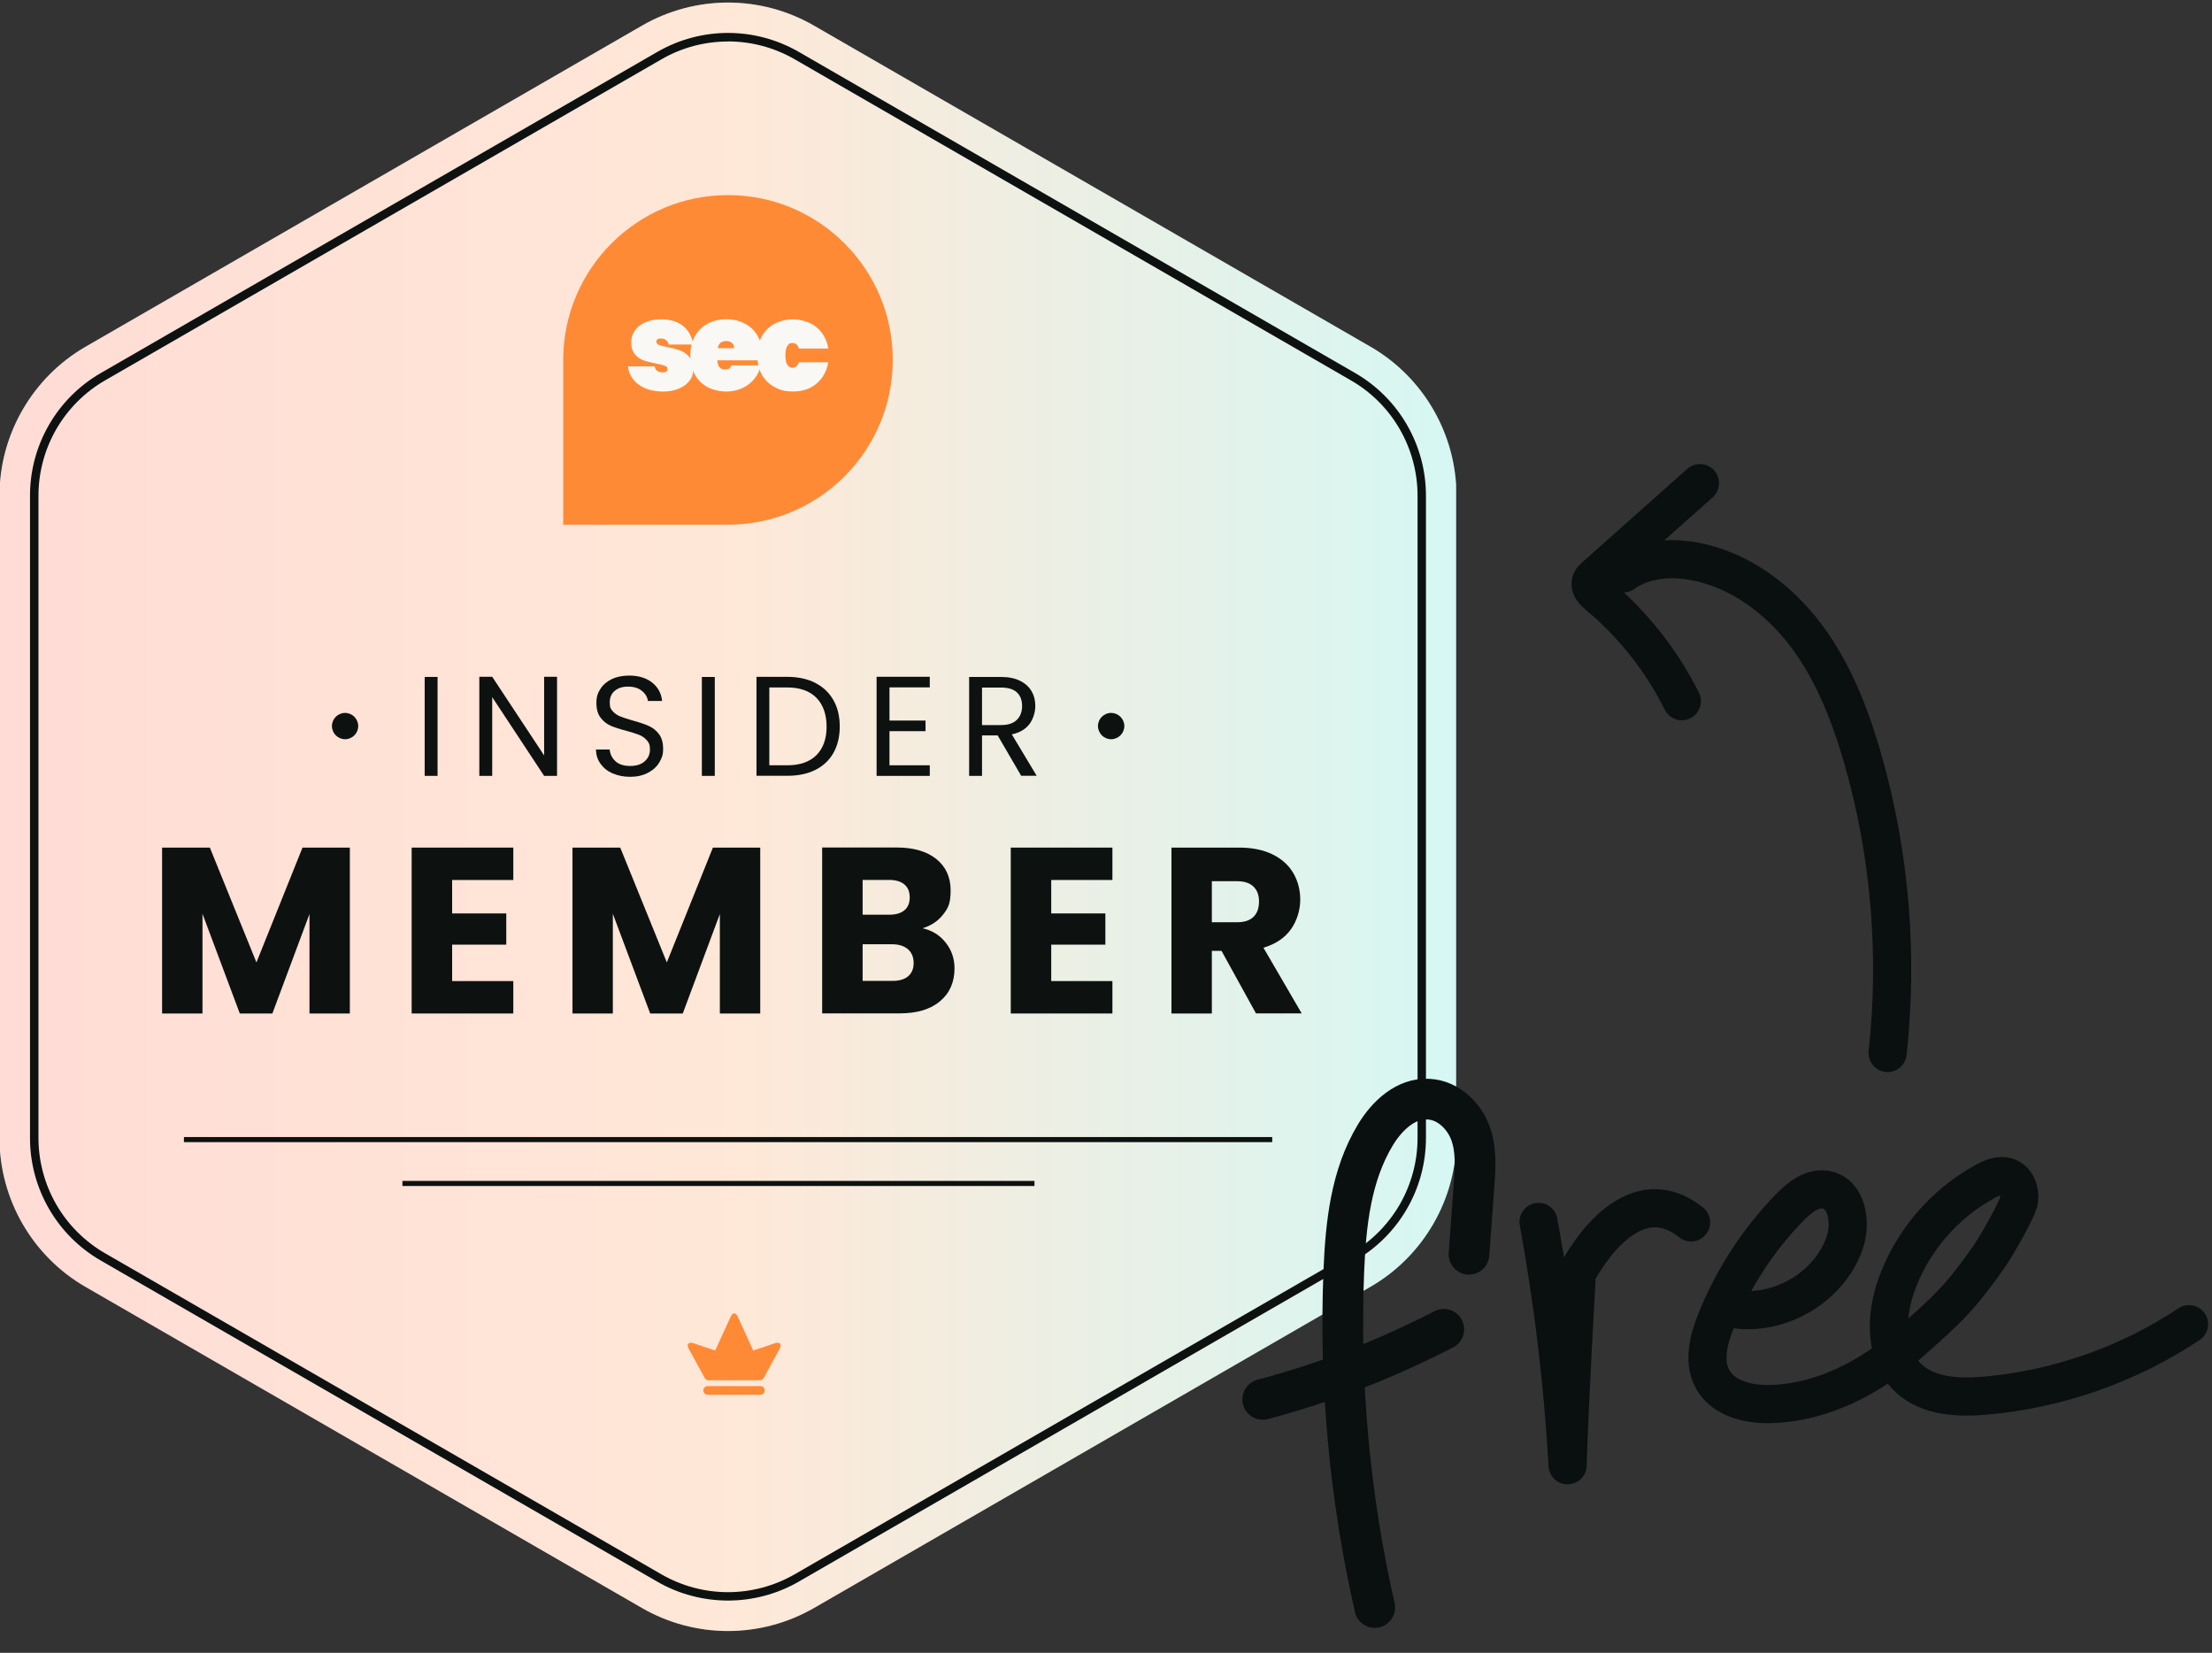 <svg width="87" height="65" viewBox="0 0 87 65" fill="none" xmlns="http://www.w3.org/2000/svg">
<rect x="0" y="0" width="87" height="65" fill="#333333" stroke="none"/>
<g clip-path="url(#clip0_8758_24605)">
<path d="M28.634 0.1C27.449 0.1 26.278 0.414 25.25 1.008L3.364 13.636C1.279 14.841 -0.02 17.083 -0.02 19.493V44.752C-0.02 47.162 1.275 49.405 3.364 50.609L25.25 63.237C26.278 63.831 27.446 64.142 28.634 64.142C29.822 64.142 30.987 63.828 32.015 63.237L53.9 50.606C55.986 49.405 57.284 47.159 57.284 44.749V19.489C57.284 17.08 55.989 14.837 53.9 13.633L32.015 1.008C30.987 0.414 29.819 0.1 28.634 0.1Z" fill="white"/>
<g opacity="0.2">
<path d="M28.635 0.1C27.45 0.1 26.279 0.414 25.251 1.008L3.368 13.636C1.283 14.841 -0.016 17.083 -0.016 19.493V44.752C-0.016 47.162 1.279 49.405 3.368 50.609L25.254 63.237C26.282 63.831 27.45 64.142 28.638 64.142C29.826 64.142 30.991 63.828 32.019 63.237L53.904 50.606C55.99 49.405 57.288 47.159 57.288 44.749V19.489C57.288 17.08 55.993 14.837 53.904 13.633L32.019 1.008C30.991 0.414 29.823 0.1 28.638 0.1H28.635Z" fill="url(#paint0_linear_8758_24605)"/>
</g>
<path d="M28.635 1.629C29.553 1.629 30.457 1.872 31.252 2.329L52.056 14.337L53.137 14.961C53.931 15.418 54.596 16.082 55.053 16.877C55.51 17.671 55.754 18.575 55.754 19.493V44.752C55.754 45.67 55.51 46.575 55.053 47.369C54.592 48.163 53.931 48.827 53.137 49.285L31.252 61.913C30.457 62.37 29.55 62.614 28.632 62.614C27.714 62.614 26.81 62.37 26.015 61.913L4.13 49.285C3.336 48.827 2.671 48.163 2.214 47.369C1.757 46.575 1.513 45.67 1.513 44.752V19.493C1.513 18.575 1.757 17.671 2.214 16.877C2.675 16.082 3.336 15.418 4.13 14.961L26.015 2.333C26.81 1.872 27.714 1.632 28.632 1.632M28.635 1.295C27.674 1.295 26.713 1.545 25.852 2.042L3.963 14.671C2.241 15.665 1.18 17.504 1.18 19.493V44.752C1.18 46.742 2.241 48.58 3.963 49.572L25.849 62.2C26.71 62.697 27.674 62.944 28.632 62.944C29.59 62.944 30.554 62.697 31.415 62.2L53.301 49.572C55.026 48.577 56.084 46.738 56.084 44.752V19.493C56.084 17.504 55.023 15.665 53.301 14.671L31.419 2.042C30.558 1.545 29.596 1.295 28.635 1.295Z" fill="#0D1211"/>
<path d="M13.76 33.333V39.857H12.172V35.946L10.713 39.857H9.432L7.964 35.936V39.857H6.375V33.333H8.254L10.086 37.848L11.898 33.333H13.767H13.76Z" fill="#0D1211"/>
<path d="M17.783 34.604V35.922H19.912V37.15H17.783V38.582H20.189V39.857H16.191V33.333H20.189V34.607H17.783V34.604Z" fill="#0D1211"/>
<path d="M29.901 33.333V39.857H28.312V35.946L26.854 39.857H25.573L24.104 35.936V39.857H22.516V33.333H24.395L26.227 37.848L28.039 33.333H29.908H29.901Z" fill="#0D1211"/>
<path d="M37.198 37.074C37.429 37.367 37.542 37.704 37.542 38.081C37.542 38.625 37.352 39.059 36.971 39.376C36.591 39.697 36.06 39.853 35.376 39.853H32.336V33.329H35.273C35.937 33.329 36.454 33.483 36.828 33.783C37.202 34.087 37.389 34.497 37.389 35.018C37.389 35.538 37.288 35.722 37.085 35.975C36.885 36.229 36.614 36.406 36.281 36.506C36.658 36.586 36.961 36.773 37.192 37.067L37.198 37.074ZM33.928 35.972H34.969C35.229 35.972 35.43 35.916 35.57 35.799C35.71 35.685 35.78 35.515 35.78 35.291C35.78 35.068 35.71 34.898 35.57 34.781C35.43 34.664 35.229 34.604 34.969 34.604H33.928V35.969V35.972ZM35.717 38.392C35.863 38.272 35.934 38.095 35.934 37.868C35.934 37.641 35.857 37.457 35.707 37.327C35.553 37.197 35.346 37.134 35.079 37.134H33.928V38.575H35.099C35.366 38.575 35.573 38.515 35.717 38.395V38.392Z" fill="#0D1211"/>
<path d="M41.346 34.604V35.922H43.475V37.15H41.346V38.582H43.752V39.857H39.754V33.333H43.752V34.607H41.346V34.604Z" fill="#0D1211"/>
<path d="M49.401 39.857L48.043 37.394H47.663V39.857H46.074V33.333H48.741C49.255 33.333 49.692 33.423 50.056 33.603C50.419 33.783 50.69 34.03 50.87 34.34C51.05 34.654 51.14 35.001 51.14 35.385C51.14 35.769 51.017 36.206 50.773 36.546C50.529 36.887 50.166 37.13 49.692 37.27L51.197 39.853H49.401V39.857ZM47.663 36.269H48.647C48.938 36.269 49.158 36.199 49.301 36.056C49.448 35.912 49.518 35.712 49.518 35.452C49.518 35.191 49.445 35.008 49.301 34.868C49.154 34.724 48.938 34.654 48.647 34.654H47.663V36.273V36.269Z" fill="#0D1211"/>
<path d="M17.21 26.621V30.512H16.703V26.621H17.21Z" fill="#0D1211"/>
<path d="M21.909 30.513H21.401L19.359 27.416V30.513H18.852V26.615H19.359L21.401 29.708V26.615H21.909V30.513Z" fill="#0D1211"/>
<path d="M24.095 30.416C23.891 30.326 23.735 30.199 23.618 30.035C23.501 29.872 23.444 29.685 23.438 29.475H23.978C23.998 29.658 24.072 29.812 24.205 29.935C24.339 30.059 24.529 30.122 24.782 30.122C25.036 30.122 25.216 30.062 25.353 29.942C25.493 29.822 25.563 29.665 25.563 29.475C25.563 29.284 25.523 29.204 25.44 29.111C25.356 29.017 25.256 28.947 25.133 28.897C25.009 28.851 24.846 28.797 24.636 28.74C24.379 28.674 24.172 28.607 24.018 28.54C23.865 28.473 23.731 28.367 23.621 28.223C23.511 28.08 23.457 27.886 23.457 27.646C23.457 27.405 23.511 27.245 23.621 27.082C23.728 26.918 23.881 26.791 24.075 26.701C24.268 26.611 24.495 26.568 24.749 26.568C25.113 26.568 25.413 26.658 25.647 26.841C25.88 27.025 26.011 27.265 26.041 27.566H25.483C25.463 27.416 25.387 27.285 25.25 27.172C25.113 27.058 24.929 27.002 24.702 27.002C24.475 27.002 24.319 27.055 24.182 27.165C24.048 27.275 23.982 27.429 23.982 27.626C23.982 27.823 24.021 27.883 24.102 27.973C24.182 28.063 24.282 28.13 24.399 28.176C24.515 28.223 24.679 28.276 24.892 28.337C25.149 28.407 25.356 28.477 25.513 28.547C25.67 28.617 25.804 28.72 25.914 28.864C26.024 29.007 26.081 29.201 26.081 29.448C26.081 29.695 26.03 29.815 25.93 29.985C25.83 30.155 25.68 30.289 25.483 30.392C25.286 30.496 25.053 30.549 24.786 30.549C24.519 30.549 24.299 30.503 24.095 30.412V30.416Z" fill="#0D1211"/>
<path d="M28.113 26.622V30.513H27.605V26.622H28.113Z" fill="#0D1211"/>
<path d="M32.067 26.858C32.377 27.015 32.614 27.242 32.781 27.536C32.948 27.83 33.028 28.177 33.028 28.574C33.028 28.971 32.944 29.318 32.781 29.608C32.614 29.902 32.377 30.122 32.067 30.279C31.756 30.433 31.389 30.509 30.965 30.509H29.754V26.618H30.965C31.389 26.618 31.756 26.698 32.067 26.855V26.858ZM32.113 29.695C32.377 29.428 32.511 29.054 32.511 28.577C32.511 28.1 32.377 27.716 32.11 27.442C31.843 27.172 31.463 27.035 30.962 27.035H30.258V30.096H30.962C31.466 30.096 31.846 29.962 32.113 29.695Z" fill="#0D1211"/>
<path d="M34.984 27.035V28.337H36.402V28.754H34.984V30.096H36.569V30.513H34.477V26.615H36.569V27.032H34.984V27.035Z" fill="#0D1211"/>
<path d="M40.166 30.513L39.239 28.921H38.624V30.513H38.117V26.622H39.372C39.666 26.622 39.916 26.672 40.116 26.772C40.32 26.872 40.47 27.009 40.57 27.179C40.67 27.349 40.72 27.546 40.72 27.766C40.72 27.986 40.644 28.27 40.49 28.474C40.337 28.677 40.103 28.814 39.796 28.881L40.774 30.509H40.166V30.513ZM38.624 28.514H39.372C39.649 28.514 39.853 28.447 39.993 28.31C40.13 28.173 40.2 27.993 40.2 27.766C40.2 27.539 40.133 27.356 39.996 27.229C39.859 27.102 39.652 27.039 39.372 27.039H38.624V28.514Z" fill="#0D1211"/>
<path d="M50.038 44.716H7.234V44.916H50.038V44.716Z" fill="#0D1211"/>
<path d="M40.687 46.441H15.828V46.641H40.687V46.441Z" fill="#0D1211"/>
<path d="M13.572 29.071C13.859 29.071 14.089 28.837 14.089 28.553C14.089 28.27 13.856 28.036 13.572 28.036C13.288 28.036 13.055 28.27 13.055 28.553C13.055 28.837 13.288 29.071 13.572 29.071Z" fill="#0D1211"/>
<path d="M43.701 29.071C43.988 29.071 44.221 28.837 44.221 28.553C44.221 28.27 43.988 28.036 43.701 28.036C43.414 28.036 43.184 28.27 43.184 28.553C43.184 28.837 43.417 29.071 43.701 29.071Z" fill="#0D1211"/>
<path d="M27.834 54.51C27.741 54.51 27.664 54.584 27.664 54.681C27.664 54.777 27.738 54.851 27.834 54.851H29.907C30 54.851 30.077 54.777 30.077 54.681C30.077 54.584 30.003 54.51 29.907 54.51H27.834Z" fill="#FF8A36"/>
<path d="M30.686 52.845C30.626 52.798 30.573 52.785 30.416 52.845C30.259 52.905 29.625 53.109 29.625 53.109L29.078 51.914C29.078 51.904 29.068 51.897 29.068 51.891C29.034 51.804 28.998 51.727 28.954 51.687C28.934 51.667 28.907 51.65 28.881 51.65H28.874C28.844 51.65 28.821 51.667 28.801 51.687C28.757 51.73 28.724 51.804 28.687 51.891C28.687 51.897 28.68 51.904 28.677 51.914L28.13 53.109C28.13 53.109 27.496 52.905 27.339 52.845C27.182 52.785 27.129 52.798 27.069 52.845C27.009 52.892 27.092 53.049 27.092 53.049C27.092 53.049 27.603 53.97 27.686 54.137C27.769 54.303 27.86 54.28 27.86 54.28H29.895C29.895 54.28 29.985 54.303 30.069 54.137C30.152 53.97 30.663 53.049 30.663 53.049C30.663 53.049 30.74 52.889 30.68 52.845" fill="#FF8A36"/>
<path d="M22.152 14.153C22.152 10.576 25.056 7.672 28.633 7.672C32.211 7.672 35.114 10.576 35.114 14.153C35.114 17.731 32.211 20.634 28.633 20.634H22.152V14.153Z" fill="#FF8A36"/>
<path d="M29.785 13.98C29.785 13.693 29.842 13.439 29.962 13.229C30.082 13.012 30.249 12.848 30.463 12.732C30.68 12.618 30.923 12.558 31.2 12.558C31.477 12.558 31.864 12.658 32.108 12.862C32.358 13.065 32.515 13.346 32.578 13.706H31.424C31.38 13.563 31.297 13.489 31.174 13.489C31.05 13.489 31.013 13.529 30.963 13.613C30.913 13.693 30.89 13.816 30.89 13.976C30.89 14.137 30.913 14.257 30.963 14.34C31.017 14.42 31.087 14.464 31.174 14.464C31.26 14.464 31.38 14.39 31.424 14.247H32.578C32.512 14.607 32.355 14.887 32.108 15.091C31.864 15.295 31.561 15.395 31.2 15.395C30.84 15.395 30.68 15.338 30.463 15.221C30.249 15.108 30.082 14.941 29.962 14.731C29.845 14.517 29.785 14.263 29.785 13.976V13.98Z" fill="#F9F8F5"/>
<path d="M29.979 13.953C29.979 14.03 29.972 14.1 29.966 14.17H28.21C28.227 14.407 28.327 14.53 28.511 14.53C28.694 14.53 28.714 14.477 28.768 14.367H29.922C29.882 14.564 29.799 14.741 29.672 14.897C29.549 15.051 29.388 15.174 29.195 15.264C29.005 15.351 28.794 15.398 28.567 15.398C28.34 15.398 28.047 15.341 27.83 15.225C27.616 15.111 27.449 14.944 27.329 14.734C27.212 14.517 27.152 14.267 27.152 13.976C27.152 13.686 27.209 13.436 27.329 13.226C27.449 13.009 27.616 12.845 27.83 12.728C28.047 12.615 28.29 12.555 28.567 12.555C28.844 12.555 29.085 12.611 29.298 12.728C29.515 12.838 29.682 13.002 29.799 13.209C29.919 13.419 29.979 13.666 29.979 13.953ZM28.874 13.693C28.874 13.599 28.844 13.533 28.788 13.486C28.731 13.436 28.654 13.412 28.567 13.412C28.374 13.412 28.26 13.506 28.23 13.693H28.878H28.874Z" fill="#F9F8F5"/>
<path d="M26.078 15.398C25.818 15.398 25.584 15.355 25.381 15.271C25.18 15.184 25.02 15.068 24.903 14.918C24.787 14.767 24.716 14.597 24.703 14.407H25.748C25.761 14.487 25.794 14.55 25.851 14.587C25.908 14.627 25.985 14.644 26.071 14.644C26.158 14.644 26.172 14.63 26.205 14.611C26.238 14.584 26.255 14.554 26.255 14.517C26.255 14.454 26.222 14.41 26.151 14.384C26.081 14.357 25.965 14.327 25.804 14.297C25.604 14.257 25.437 14.217 25.307 14.17C25.18 14.123 25.067 14.046 24.97 13.933C24.877 13.823 24.827 13.666 24.827 13.473C24.827 13.279 24.87 13.149 24.96 13.012C25.053 12.872 25.187 12.762 25.364 12.682C25.541 12.601 25.754 12.558 26.008 12.558C26.382 12.558 26.672 12.652 26.882 12.832C27.096 13.015 27.223 13.256 27.266 13.549H26.298C26.282 13.473 26.248 13.416 26.195 13.376C26.142 13.332 26.071 13.312 25.985 13.312C25.898 13.312 25.884 13.326 25.858 13.346C25.828 13.366 25.814 13.396 25.814 13.439C25.814 13.482 25.848 13.539 25.918 13.566C25.988 13.593 26.098 13.619 26.248 13.649C26.448 13.689 26.615 13.733 26.752 13.783C26.889 13.833 27.009 13.916 27.113 14.04C27.213 14.157 27.263 14.32 27.263 14.53C27.263 14.741 27.216 14.841 27.119 14.971C27.023 15.101 26.886 15.204 26.706 15.281C26.529 15.358 26.322 15.398 26.081 15.398H26.078Z" fill="#F9F8F5"/>
</g>
<path d="M74.241 41.41C74.665 37.551 74.339 33.612 73.275 29.877C72.778 28.144 72.118 26.429 71.033 24.988C69.948 23.546 68.395 22.394 66.626 22.073C65.671 21.896 64.626 21.987 63.84 22.553" stroke="#09100F" stroke-width="1.5" stroke-linecap="round" stroke-linejoin="round"/>
<path d="M66.86 19L62.76 22.647C62.673 22.722 62.576 22.806 62.562 22.921C62.528 23.111 62.694 23.27 62.842 23.397C64.217 24.541 65.353 25.977 66.148 27.575" stroke="#09100F" stroke-width="1.5" stroke-linecap="round" stroke-linejoin="round"/>
<path d="M67.948 51.434C69.825 51.863 71.93 50.693 72.554 48.874C72.827 48.081 72.646 46.944 71.824 46.789C71.278 46.689 70.781 47.086 70.394 47.481C69.149 48.759 68.16 50.28 67.497 51.934C67.196 52.684 66.969 53.571 67.377 54.27C67.813 55.018 68.795 55.245 69.662 55.216C71.673 55.157 73.571 54.166 75.081 52.832C76.59 51.499 77.085 51.057 78.239 49.41C78.454 49.105 79.356 47.569 79.411 47.202C79.466 46.835 79.3 46.405 78.945 46.284C78.656 46.184 78.341 46.318 78.077 46.464C76.47 47.333 75.201 48.815 74.587 50.542C74.147 51.774 74.114 53.327 75.078 54.211C75.867 54.934 77.05 54.978 78.11 54.883C80.949 54.631 83.721 53.655 86.095 52.076" stroke="#09100F" stroke-width="1.5" stroke-linecap="round" stroke-linejoin="round"/>
<path d="M57.776 49.325L57.972 46.658C58.024 45.95 58.077 45.222 57.83 44.553C57.583 43.883 56.962 43.268 56.194 43.226C55.289 43.169 54.552 43.883 54.107 44.611C53.125 46.226 52.93 48.144 52.853 49.997C52.674 54.422 53.084 58.873 54.07 63.217" stroke="#09100F" stroke-width="1.6" stroke-miterlimit="10" stroke-linecap="round"/>
<path d="M49.664 55.033C52.079 54.396 54.463 53.472 56.786 52.276" stroke="#09100F" stroke-width="1.6" stroke-miterlimit="10" stroke-linecap="round"/>
<path d="M60.513 48.053C61.091 51.217 61.474 54.417 61.655 57.623C61.717 55.317 62.019 50.085 62.019 50.085C62.019 50.085 64.007 46.079 66.513 48.072" stroke="#09100F" stroke-width="1.5" stroke-linecap="round" stroke-linejoin="round"/>
<defs>
<linearGradient id="paint0_linear_8758_24605" x1="-0.016" y1="32.121" x2="57.285" y2="32.121" gradientUnits="userSpaceOnUse">
<stop stop-color="#FF5132"/>
<stop offset="0.5" stop-color="#FF8A36"/>
<stop offset="1" stop-color="#30D8C4"/>
</linearGradient>
<clipPath id="clip0_8758_24605">
<rect width="57.27" height="64.242" fill="white"/>
</clipPath>
</defs>
</svg>
